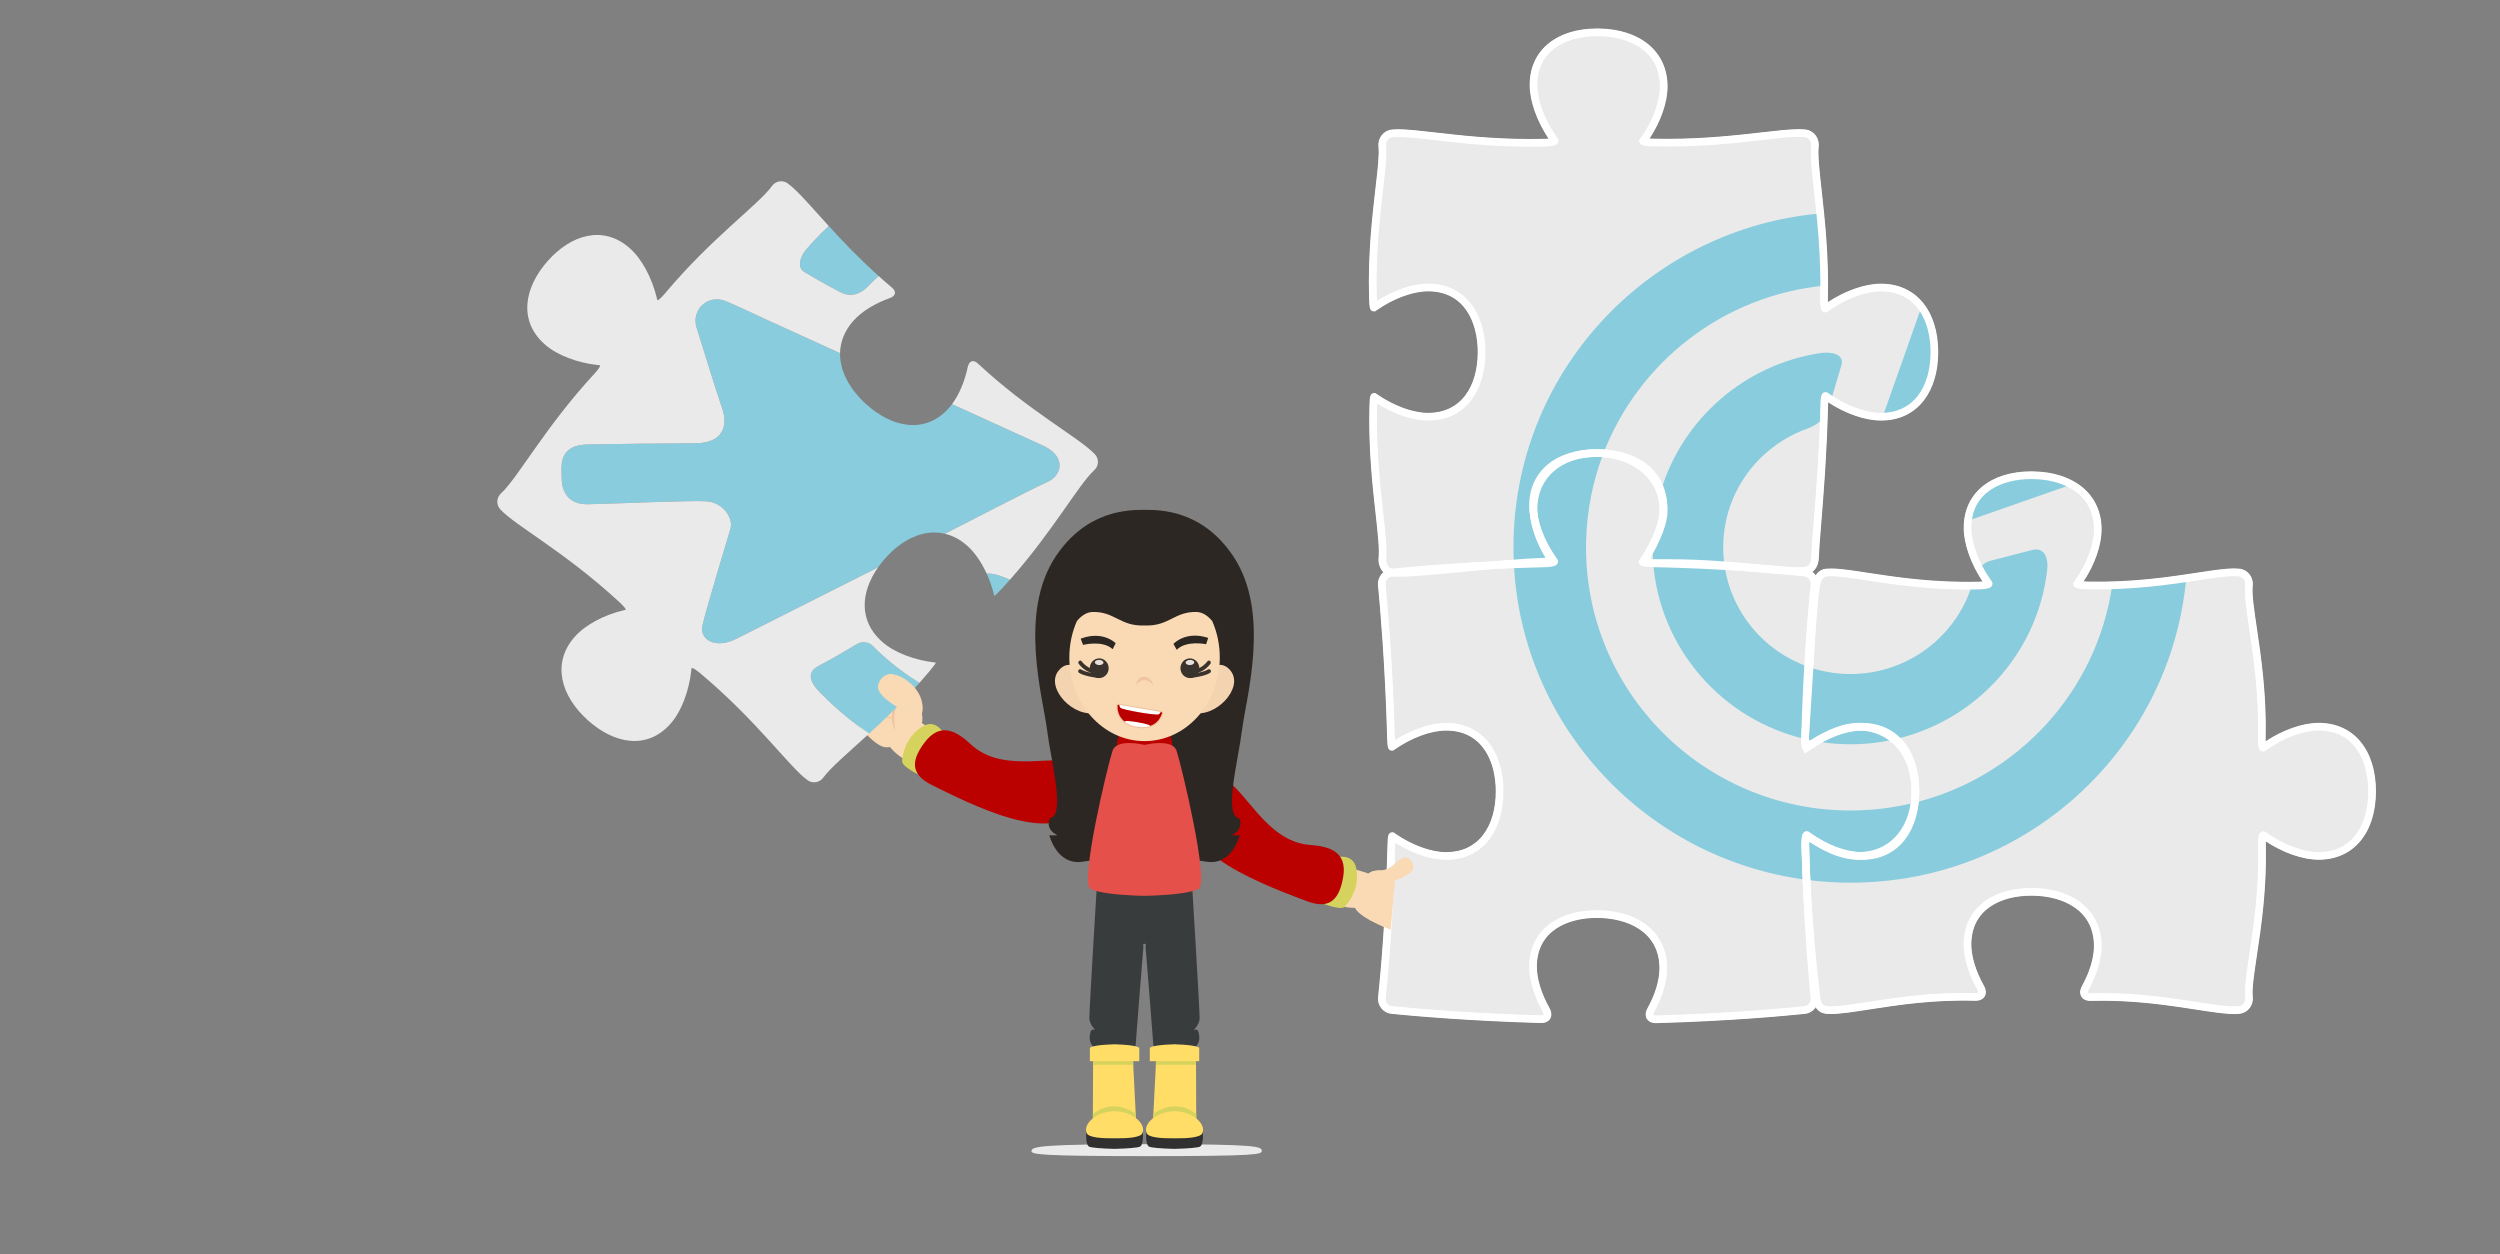 <?xml version="1.0" encoding="iso-8859-1"?>
<!-- Generator: Adobe Illustrator 18.1.1, SVG Export Plug-In . SVG Version: 6.00 Build 0)  -->
<!DOCTYPE svg PUBLIC "-//W3C//DTD SVG 1.1//EN" "http://www.w3.org/Graphics/SVG/1.1/DTD/svg11.dtd">
<svg version="1.1" id="Layer" xmlns="http://www.w3.org/2000/svg" xmlns:xlink="http://www.w3.org/1999/xlink" x="0px" y="0px"
	 viewBox="0 0 1095.407 549.504" style="enable-background:new 0 0 1095.407 549.504;" xml:space="preserve">
<rect x="0" y="0" width="1095.407" height="549.504" fill="#808080" stroke="none"/>
<g>
	<g>
		<path style="fill:#F9DAB4;" d="M601.258,384.461c-2.603,6.125-1.954,12.093-4.498,12.865c-6.545,1.986-20.985-2.43-30.121-15.065
			c-5.037-6.967,5.664-8.595,5.664-8.595C586.515,380.564,602.386,381.807,601.258,384.461z"/>
		<path style="fill:#F9DAB4;" d="M616.624,413.856c1.475,0.202,3.452-2.762,2.989-3.917c-0.578-1.436-6.214-4.31-9.174-6.93
			c0.147-0.186,0.293-0.375,0.441-0.569c2.64,1.905,11.306,7.281,12.999,7.263c1.622-0.017,3.243-3.492,2.545-4.653
			c-0.767-1.273-8.193-4.093-12.994-6.663c0.082-0.172,0.163-0.345,0.241-0.519c2.603,1.261,12.617,5.843,14.361,5.576
			c1.62-0.246,2.726-4.033,1.857-5.121c-0.975-1.219-9.258-3.373-14.569-5.178c0.082-0.306,0.125-0.491,0.125-0.491
			s11.384,3.292,13.266,2.646c1.514-0.519,2.008-4.464,1.014-5.395c-1.464-1.372-14.976-1.964-18.318-3.504l-0.157-0.649
			c0,0,7.058-2.279,7.945-5.124c0.62-1.986-1.046-4.904-3.704-4.895c-2.968,0.011-5.336,5.629-10.533,5.665
			c0,0-3.157-0.167-4.815,1.024c-1.592,1.144-3.874,3.834-4.029,7.097c-2.18,2.012-2.949,5.083-2.658,7.319
			c0.283,2.186,3.644,4.56,6.99,6.409c2.825,1.561,5.638,2.749,6.578,3.133C609.718,409.059,615.277,413.672,616.624,413.856z"/>
		<path style="fill:#D5D35D;" d="M582.946,376.372c0,0,9.922-4.105,11.401,4.431c1.48,8.534-3.485,14.81-5.178,16.525
			c-1.694,1.716-9.77-1.528-9.77-1.528L582.946,376.372z"/>
		<path style="fill:#BB0000;" d="M522.28,349.169c0,0,1.247-12.857,12.182-8.923c10.939,3.932,19.677,28.544,39.574,29.973
			c8.803,0.632,16.483,3.147,14.446,14.398c-2.032,11.251-7.275,13.435-15.834,10.244
			C546.736,385.199,513.037,371.339,522.28,349.169z"/>
		<path style="fill:#F9DAB4;" d="M399.143,314.989c-2.714,6.077-11.426,8.192-10.26,10.581c3.001,6.146,16.297,14.144,31.771,12.233
			c8.532-1.054,2.439-10,2.439-10C408.365,322.089,400.318,312.356,399.143,314.989z"/>
		<path style="fill:#D5D35D;" d="M414.865,323.849c0,0-3.749-10.062-11.008-5.334c-7.258,4.727-8.475,12.635-8.578,15.043
			c-0.104,2.409,7.771,6.115,7.771,6.115L414.865,323.849z"/>
		<path style="fill:#BB0000;" d="M476.093,349.763c0,0,8.568-9.666-1.759-14.998c-10.328-5.335-34.304,5.021-48.897-8.579
			c-6.456-6.017-13.527-9.93-20.38-0.778c-6.857,9.148-4.887,14.476,3.278,18.572C433.053,356.38,466.147,371.627,476.093,349.763z"
			/>
	</g>
	<g>
		<path style="fill:#EAEAEA;" d="M552.857,504.325c0,1.484-2.102,2.246-49.819,2.246c-47.718,0-51.091-0.762-51.091-2.246
			c0-1.999,4.359-3.01,52.563-2.988C551.73,501.358,552.857,502.367,552.857,504.325z"/>
		<g>
			<path style="fill:#303030;" d="M500.684,494.978h-11.773h-1.095h-11.773c0,0-0.741,6.577,1.246,7.475
				c0.91,0.412,5.477,0.811,10.527,0.924v0.021c0.186-0.001,0.365-0.006,0.55-0.009c0.18,0.003,0.362,0.008,0.545,0.009v-0.021
				c5.052-0.113,9.617-0.512,10.53-0.924C501.427,501.554,500.684,494.978,500.684,494.978z"/>
		</g>
		<g>
			<polygon style="fill:#FFDD66;" points="478.967,462.278 478.834,493.407 497.896,493.407 496.272,461.268 			"/>
		</g>
		<g>
			<path style="fill:#D5D35D;" d="M478.861,488.135l-0.027,5.271h19.063l-0.342-5.461
				C491.517,483.951,485.019,483.304,478.861,488.135z"/>
		</g>
		<g>
			<polygon style="fill:#D5D35D;" points="496.606,466.543 496.272,461.268 478.967,462.278 478.945,466.543 			"/>
		</g>
		<g>
			<path style="fill:#FFDD66;" d="M488.516,486.905c-0.037-0.004-0.07-0.01-0.109-0.01c-0.013,0-0.026,0.004-0.041,0.004
				c-0.016,0-0.029-0.004-0.042-0.004c-0.038,0-0.073,0.006-0.108,0.01c-7.866,0.091-13.836,5.637-12.045,9.643
				c0.832,1.863,6.416,2.291,12.196,2.216c5.777,0.075,11.362-0.352,12.193-2.216C502.351,492.542,496.381,486.997,488.516,486.905z
				"/>
		</g>
		<path style="fill:#303030;" d="M502.314,494.978h11.773h1.096h11.773c0,0,0.741,6.577-1.245,7.475
			c-0.912,0.412-5.477,0.811-10.527,0.924v0.021c-0.186-0.001-0.365-0.006-0.549-0.009c-0.182,0.003-0.362,0.008-0.547,0.009v-0.021
			c-5.051-0.113-9.615-0.512-10.529-0.924C501.572,501.554,502.314,494.978,502.314,494.978z"/>
		<polygon style="fill:#FFDD66;" points="524.033,462.278 524.164,493.407 505.103,493.407 506.726,461.268 		"/>
		<path style="fill:#D5D35D;" d="M524.137,488.135l0.027,5.271h-19.061l0.342-5.461
			C511.483,483.951,517.981,483.304,524.137,488.135z"/>
		<polygon style="fill:#D5D35D;" points="506.394,466.543 506.726,461.268 524.033,462.278 524.055,466.543 		"/>
		<path style="fill:#FFDD66;" d="M514.484,486.905c0.037-0.004,0.07-0.01,0.108-0.01c0.014,0,0.026,0.004,0.041,0.004
			c0.016,0,0.028-0.004,0.042-0.004c0.038,0,0.072,0.006,0.109,0.01c7.867,0.091,13.835,5.637,12.044,9.643
			c-0.83,1.863-6.416,2.291-12.195,2.216c-5.777,0.075-11.362-0.352-12.193-2.216C500.649,492.542,506.617,486.997,514.484,486.905z
			"/>
		<path style="fill:#2D2723;" d="M540.386,243.748c-13.574-20.315-31.983-20.35-38.886-20.35c-6.903,0-25.312,0.035-38.886,20.35
			c-16.482,24.668-5.664,61.672-3.863,75.883c1.802,14.212,8.24,37.808,1.286,38.88c0,0-2.574,4.56,3.348,7.509h-3.606
			c0,0,3.347,13.406,14.679,11.53c7.963-1.319,20.365-1.844,27.042-2.039c6.677,0.196,19.079,0.72,27.042,2.039
			c11.332,1.876,14.679-11.53,14.679-11.53h-3.606c5.922-2.949,3.347-7.509,3.347-7.509c-6.952-1.073-0.514-24.669,1.288-38.88
			C546.05,305.419,556.868,268.415,540.386,243.748z"/>
		<path style="fill:#BB0000;" d="M512.156,320.512l-10.656,2.643l-10.656-2.643c0,0-2.502,6.104-1.126,7.706
			c1.334,1.557,3.519,2.232,11.435,2.392v0.015c0.121-0.002,0.229-0.004,0.347-0.007c0.118,0.003,0.227,0.005,0.347,0.007v-0.015
			c7.913-0.16,10.1-0.834,11.433-2.392C514.655,326.617,512.156,320.512,512.156,320.512z"/>
		<path style="fill:#F4D3B0;" d="M477.385,296.94c0,0-7.895-10.412-13.684-2.922c-5.789,7.489,6.842,20.967,17.016,18.156
			L477.385,296.94z"/>
		<path style="fill:#F4D3B0;" d="M525.614,296.94c0,0,7.895-10.412,13.684-2.922c5.788,7.489-6.841,20.967-17.018,18.156
			L525.614,296.94z"/>
		<path style="fill:#F9DAB4;" d="M524.292,268.148c-9.748-0.267-12.093,6.375-22.791,5.901c-10.701,0.474-13.047-6.168-22.791-5.901
			c-2.67,0.073-4.955,1.689-6.869,3.994c-2.115,4.829-3.304,10.252-3.304,15.983c0,20.214,14.757,36.601,32.964,36.601
			c18.204,0,32.961-16.387,32.961-36.601c0-5.734-1.19-11.158-3.306-15.99C529.243,269.835,526.961,268.221,524.292,268.148z"/>
		<path style="fill:#2D2723;" d="M514.159,282.138c0,0,5.276-5.914,15.243-2.636l-0.929,2.776c0,0-8.656-1.853-12.884,2.436
			L514.159,282.138z"/>
		<path style="fill:#2D2723;" d="M488.85,281.829c0,0-5.522-5.686-15.339-1.989l1.046,2.734c0,0,8.568-2.217,12.976,1.887
			L488.85,281.829z"/>
		<path style="fill:#EFC4A0;" d="M497.69,300.257c0,0,0.38-3.667,3.666-3.682c3.283-0.018,3.955,3.682,3.955,3.682
			s-1.795-2.26-3.894-2.26C499.318,297.997,497.69,300.257,497.69,300.257z"/>
		<g>
			<path style="fill:#3A332D;" d="M521.33,297.108c-0.431,0-0.798-0.339-0.836-0.792c-0.046-0.484,0.292-0.911,0.757-0.955
				c0.054-0.01,5.81-0.601,8.061-2.021c0.395-0.245,0.912-0.113,1.156,0.299c0.238,0.415,0.111,0.952-0.286,1.204
				c-2.578,1.621-8.52,2.234-8.773,2.262C521.38,297.105,521.357,297.108,521.33,297.108z"/>
		</g>
		<g>
			<path style="fill:#3A332D;" d="M522.228,295.195c-0.042,0-0.081,0-0.123,0c-0.461-0.009-0.833-0.405-0.829-0.889
				c0.005-0.481,0.38-0.864,0.841-0.864h0.009c0.033,0,0.064,0,0.096,0c4.24,0,6.757-3.601,6.781-3.636
				c0.266-0.396,0.794-0.49,1.171-0.21c0.377,0.28,0.468,0.823,0.202,1.219C530.254,290.997,527.353,295.195,522.228,295.195z"/>
		</g>
		<g>
			<g>
				<path style="fill:#3A332D;" d="M517.343,293.809c0.544,2.316,2.783,3.73,5.001,3.167c2.221-0.562,3.582-2.897,3.042-5.209
					c-0.543-2.313-2.783-3.73-5.004-3.164C518.164,289.165,516.803,291.5,517.343,293.809z"/>
			</g>
		</g>
		<g>
			<g>
				<path style="fill:#E8DFD9;" d="M519.501,290.349c0.024,0.629,0.89,1.103,1.931,1.06c1.042-0.044,1.868-0.588,1.841-1.216
					c-0.024-0.631-0.887-1.103-1.928-1.062C520.301,289.174,519.477,289.721,519.501,290.349z"/>
			</g>
		</g>
		<g>
			<path style="fill:#3A332D;" d="M481.673,297.108c0.43,0,0.797-0.339,0.835-0.792c0.046-0.484-0.29-0.911-0.756-0.955
				c-0.056-0.01-5.808-0.601-8.062-2.021c-0.395-0.245-0.912-0.113-1.156,0.299c-0.239,0.415-0.11,0.952,0.289,1.204
				c2.575,1.621,8.519,2.234,8.77,2.262C481.623,297.105,481.646,297.108,481.673,297.108z"/>
		</g>
		<g>
			<path style="fill:#3A332D;" d="M480.772,295.195c0.044,0,0.084,0,0.125,0c0.461-0.009,0.834-0.405,0.83-0.889
				c-0.005-0.481-0.38-0.864-0.841-0.864h-0.011c-0.033,0-0.064,0-0.095,0c-4.241,0-6.757-3.601-6.781-3.636
				c-0.267-0.396-0.794-0.49-1.171-0.21c-0.378,0.28-0.469,0.823-0.202,1.219C472.749,290.997,475.651,295.195,480.772,295.195z"/>
		</g>
		<g>
			<g>
				<path style="fill:#3A332D;" d="M485.66,293.809c-0.543,2.316-2.781,3.73-5.001,3.167c-2.221-0.562-3.582-2.897-3.041-5.209
					c0.543-2.313,2.781-3.73,5.002-3.164C484.84,289.165,486.201,291.5,485.66,293.809z"/>
			</g>
		</g>
		<g>
			<g>
				<path style="fill:#E8DFD9;" d="M483.501,290.349c-0.025,0.629-0.889,1.103-1.931,1.06c-1.042-0.044-1.868-0.588-1.841-1.216
					c0.026-0.631,0.887-1.103,1.929-1.062C482.702,289.174,483.527,289.721,483.501,290.349z"/>
			</g>
		</g>
		<path style="fill:#393C3D;" d="M525.636,446.221c0.088-2.709-3.23-57.284-3.23-57.284h-41.865c0,0-3.318,54.575-3.229,57.284
			c0.089,2.707,2.565,5.014,2.565,5.014s-1.614-0.475-1.917,0.605c-0.303,1.081-2.629,6.888,5.86,9.467
			c8.49,2.577,13.651-1.043,13.797-3.727c0.147-2.685,3.331-42.033,3.331-42.033l0.002-1.987h1.047l0.002,1.987
			c0,0,3.185,39.347,3.33,42.033c0.147,2.684,5.308,6.305,13.797,3.727c8.489-2.579,6.163-8.386,5.861-9.467
			c-0.302-1.08-1.917-0.605-1.917-0.605S525.547,448.929,525.636,446.221z"/>
		<path style="fill:#E6504B;" d="M515.526,328.97c-1.885-5.615-14.026-2.585-14.026-2.585s-12.143-3.03-14.027,2.585
			c-2.125,6.33-14.485,57.903-9.656,60.493c3.226,1.731,11.629,2.591,18.984,2.909c0,0,2.909,0.161,4.7,0.136
			c1.791,0.024,4.7-0.136,4.7-0.136c7.355-0.318,15.756-1.178,18.984-2.909C530.012,386.873,517.651,335.3,515.526,328.97z"/>
		<g>
			<g>
				<path style="fill:#FFDD66;" d="M488.798,457.589v-0.025c-0.152,0.003-0.284,0.009-0.431,0.013
					c-0.149-0.004-0.281-0.009-0.433-0.013v0.025c-9.637,0.278-10.39,1.546-10.39,1.546v5.837h4.233h6.157h0.864h6.156h4.233v-5.837
					C499.186,459.135,498.433,457.867,488.798,457.589z"/>
			</g>
			<path style="fill:#FFDD66;" d="M514.202,457.589v-0.025c0.152,0.003,0.284,0.009,0.432,0.013
				c0.149-0.004,0.281-0.009,0.433-0.013v0.025c9.636,0.278,10.389,1.546,10.389,1.546v5.837h-4.232h-6.157h-0.864h-6.157h-4.232
				v-5.837C503.813,459.135,504.566,457.867,514.202,457.589z"/>
		</g>
		<g>
			<path style="fill:#EFC4A0;" d="M508.892,311.497l-18.629-3.188c-0.576-0.099-1.121,0.29-1.141,0.872
				c-0.084,2.419,0.6,8.283,8.918,9.705c8.318,1.423,10.911-3.879,11.637-6.186C509.853,312.142,509.466,311.595,508.892,311.497z
				 M509.174,312.541c-0.479,1.528-1.814,4.391-5.226,5.548c-1.501,0.509-3.403,0.689-5.814,0.277l-0.004-0.001
				c-2.383-0.408-4.104-1.197-5.348-2.16c-2.876-2.228-3.187-5.397-3.132-7.008c0.004-0.14,0.077-0.227,0.137-0.275
				c0.103-0.084,0.244-0.119,0.386-0.094l0.272,0.047l18.122,3.102l0.236,0.04c0.143,0.024,0.264,0.103,0.334,0.217
				C509.177,312.301,509.217,312.407,509.174,312.541z"/>
			<path style="fill:#FFFFFF;" d="M492.924,316.048c-0.051,0.048-0.096,0.104-0.142,0.158c1.244,0.964,2.965,1.752,5.348,2.16
				l0.004,0.001c2.411,0.412,4.313,0.232,5.814-0.277c-0.022-0.057-0.042-0.115-0.071-0.169
				C503.453,317.123,493.59,315.436,492.924,316.048z"/>
			<path style="fill:#FFFFFF;" d="M490.444,309.041c0.064,0.358,0.195,0.749,0.458,1.083c0.707,0.901,15.857,3.492,16.823,2.875
				c0.357-0.227,0.611-0.548,0.79-0.863c0.03-0.053,0.045-0.106,0.053-0.158l-18.122-3.102
				C490.436,308.927,490.433,308.981,490.444,309.041z"/>
			<path style="fill:#BB0000;" d="M507.724,312.999c-0.966,0.617-16.115-1.974-16.823-2.875c-0.263-0.334-0.394-0.725-0.458-1.083
				c-0.011-0.059-0.008-0.114,0.002-0.165l-0.272-0.047c-0.142-0.025-0.282,0.01-0.386,0.094c-0.06,0.048-0.133,0.135-0.137,0.275
				c-0.056,1.611,0.256,4.78,3.132,7.008c0.046-0.054,0.091-0.109,0.142-0.158c0.666-0.612,10.529,1.075,10.954,1.872
				c0.029,0.053,0.049,0.112,0.071,0.169c3.411-1.157,4.746-4.02,5.226-5.548c0.042-0.133,0.003-0.24-0.037-0.306
				c-0.07-0.113-0.191-0.193-0.334-0.217l-0.236-0.04c-0.008,0.052-0.023,0.105-0.053,0.158
				C508.335,312.45,508.081,312.772,507.724,312.999z"/>
		</g>
	</g>
	<g>
		<g>
			<path style="fill:#EAEAEA;stroke:#FFFFFF;stroke-width:3;stroke-miterlimit:10;" d="M870.701,254.797
				c0.197,0.29,0.403,0.562,0.611,0.839c0.346,0.451-1.57,0.868-4.279,0.927c-33.218,0.817-57.072-6.719-66.823-5.688
				c-2.694,0.28-3.93,2.756-4.38,5.427c-1.822,10.807-2.766,35.697-4.889,66.262c-0.188,2.703,0.675,5.012,0.675,5.012
				c7.239-5.031,15.303-9.157,22.692-9.157c15.632,0,24.957,12.693,24.957,28.327c0.005,15.637-9.325,28.289-24.954,28.289
				c-7.338,0-14.515-3.435-21.725-8.411l-0.866-0.626c-0.184-0.138-0.779,2.396-0.706,5.106c0.85,31.332,3.714,56.222,4.854,66.045
				c0.312,2.687,1.647,5.123,4.346,5.388c9.93,0.996,34.209-6.591,65.31-5.717c2.712,0.075,3.645-1.689,2.325-4.052
				c-3.493-6.232-5.758-13.069-5.758-18.97c0-15.634,12.775-23.227,28.534-23.024c15.757,0.205,28.537,8.136,28.537,23.762
				c0,5.728-2.129,12.28-5.453,18.277c-1.314,2.366-0.376,4.13,2.331,4.061c30.858-0.831,55.079,6.7,65.008,5.678
				c2.696-0.272,4.636-2.714,4.37-5.405c-1.004-10.097,6.53-35.008,5.683-66.903c-0.074-2.715,0.256-4.62,0.729-4.268
				c0.285,0.215,0.57,0.423,0.866,0.629c7.206,4.976,15.948,8.429,23.283,8.429c15.634,0,23.395-12.672,23.395-28.31
				c0-15.634-7.761-28.306-23.395-28.306c-7.393,0-16.204,3.508-23.443,8.539c-0.279,0.197-0.547,0.392-0.813,0.599
				c-0.448,0.336-0.76-1.593-0.69-4.301c0.78-31.788-6.672-56.829-5.633-66.953c0.28-2.696-1.642-5.155-4.34-5.452
				c-9.733-1.066-33.504,6.403-66.428,5.657c-2.709-0.064-4.699-0.375-4.434-0.72c0.159-0.199,0.312-0.405,0.464-0.624
				c5.019-7.138,8.501-15.833,8.501-23.176c0-15.626-12.78-23.56-28.537-23.766c-15.759-0.2-28.534,7.394-28.534,23.028
				C862.092,238.638,865.63,247.5,870.701,254.797z"/>
			<path style="fill:#EAEAEA;stroke:#FFFFFF;stroke-width:3;stroke-miterlimit:10;" d="M680.53,60.736
				c0.195,0.288,0.402,0.56,0.611,0.832c0.346,0.458-1.569,0.869-4.278,0.932c-33.221,0.815-57.074-5.099-66.823-4.066
				c-2.697,0.282-4.641,2.731-4.383,5.43c0.978,10.041-5,34.74-4.111,66.228c0.08,2.714,0.274,4.791,0.451,4.659l0.319-0.234
				c7.237-5.031,16.055-8.542,23.445-8.542c15.634,0,23.393,12.672,23.393,28.306c0.005,15.634-7.759,28.31-23.392,28.31
				c-7.34,0-16.077-3.452-23.288-8.427l-0.335-0.25c-0.187-0.139-0.378,1.94-0.443,4.655c-0.764,31.163,5.054,56.03,3.999,66.135
				c-0.279,2.693,1.442,5.92,4.141,6.189c9.933,0.993,45.639-4.279,68.227-4.817c2.711-0.065,0.935-1.764-0.386-4.127
				c-3.493-6.237-5.758-13.073-5.758-18.97c0-15.636,12.573-24.669,28.33-24.471c15.756,0.205,28.736,9.583,28.736,25.209
				c0,5.728-3.317,12.56-6.637,18.555c-1.318,2.366-0.807,4.596,1.905,4.524c30.855-0.831,56.695,4.334,66.623,3.317
				c2.693-0.277,4.276-2.705,4.37-5.409c0.369-10.629,3.237-34.412,4.06-66.9c0.069-2.715,0.258-4.622,0.727-4.268
				c0.286,0.21,0.57,0.423,0.864,0.628c7.209,4.975,15.949,8.427,23.286,8.427c15.631,0,23.396-12.676,23.393-28.31
				c0-15.634-7.763-28.306-23.395-28.306c-7.39,0-16.205,3.511-23.443,8.542c-0.28,0.195-0.544,0.394-0.812,0.599
				c-0.445,0.336-0.759-1.598-0.692-4.303c0.781-31.787-5.051-56.827-4.012-66.948c0.279-2.699-1.643-5.158-4.34-5.454
				c-9.73-1.065-33.504,4.782-66.429,4.034c-2.707-0.062-4.697-0.375-4.43-0.719c0.154-0.202,0.312-0.408,0.461-0.624
				c5.02-7.143,8.499-15.839,8.499-23.18c0-15.624-12.778-23.557-28.534-23.763c-15.757-0.202-28.532,7.39-28.532,23.027
				C671.921,44.575,675.459,53.436,680.53,60.736z"/>
			<path style="fill:#EAEAEA;stroke:#FFFFFF;stroke-width:3;stroke-miterlimit:10;" d="M680.327,245.086
				c0.197,0.288,0.403,0.562,0.611,0.837c0.346,0.453-1.57,0.868-4.278,0.927c-33.219,0.818-57.074,3.013-66.823,4.042
				c-2.696,0.283-4.641,2.731-4.382,5.43c0.972,10.041,3.107,34.74,3.997,66.232c0.077,2.712,0.274,4.793,0.45,4.655l0.32-0.234
				c7.237-5.033,16.054-8.539,23.443-8.539c15.632,0,23.395,12.672,23.395,28.308c0.005,15.636-7.763,28.308-23.392,28.308
				c-7.34,0-16.077-3.453-23.288-8.43l-0.339-0.247c-0.184-0.139-0.375,1.942-0.442,4.654c-0.76,31.164-3.051,56.03-4.106,66.135
				c-0.279,2.691,1.647,5.124,4.346,5.39c9.93,0.996,34.209,3.139,65.312,4.015c2.712,0.074,3.644-1.691,2.323-4.053
				c-3.493-6.232-5.758-13.068-5.758-18.97c0-15.633,12.775-23.227,28.534-23.024c15.756,0.207,28.532,8.137,28.532,23.763
				c0,5.728-2.127,12.279-5.448,18.277c-1.318,2.365-0.381,4.129,2.331,4.058c30.855-0.828,55.079-3.029,65.005-4.05
				c2.696-0.272,4.638-2.715,4.372-5.406c-1.005-10.095-3.2-35.008-4.05-66.902c-0.072-2.715,0.261-4.62,0.729-4.266
				c0.285,0.213,0.57,0.421,0.866,0.626c7.209,4.977,15.949,8.43,23.288,8.43c15.628,0,23.395-12.672,23.392-28.308
				c0-15.636-7.764-28.308-23.395-28.308c-7.39,0-16.204,3.506-23.443,8.539c-0.279,0.197-0.544,0.394-0.812,0.599
				c-0.445,0.336-0.76-1.593-0.693-4.3c0.781-31.79,3.061-56.831,4.098-66.953c0.279-2.699-1.643-5.156-4.338-5.454
				c-9.732-1.065-33.506-3.327-66.43-4.073c-2.709-0.064-4.697-0.376-4.434-0.72c0.157-0.198,0.315-0.405,0.464-0.624
				c5.02-7.14,8.499-15.836,8.499-23.177c0-15.624-12.776-23.56-28.532-23.766c-15.759-0.199-28.534,7.394-28.534,23.03
				C671.717,228.927,675.255,237.789,680.327,245.086z"/>
		</g>
		<g>
			<path style="fill:#88CCDD;" d="M871.313,255.636c0.346,0.451-1.57,0.868-4.279,0.927c-1.029,0.025-2.022,0.02-3.034,0.029
				c-7.289,22.952-29.125,39.345-54.546,38.712c-5.803-0.144-11.376-1.164-16.595-2.928c-0.551,9.076-1.157,19.238-1.915,30.142
				c-0.006,0.252-0.014,0.495-0.021,0.747c0,0.004,0,0.008,0,0.012c-0.003,0.123-0.002,0.235-0.003,0.354
				c0.002,0.064,0.008,0.124,0.011,0.189c1.614,0.377,3.245,0.71,4.894,0.996c0.136-0.081,0.275-0.155,0.413-0.235
				c5.95-3.573,12.221-6.162,18.07-6.162c0.341,0,0.663,0.039,0.999,0.051c0.186-0.004,0.379-0.032,0.563-0.032
				c6.189,0,11.123,2.009,14.851,5.379c35.269-8.232,62.427-37.891,66.348-74.752c0.258-2.328-0.061-9.785-6.812-8.039
				c-6.764,1.74-13.09,3.355-18.103,4.685c-2.193,0.58-3.76,1.91-4.915,3.411c1.039,1.957,2.201,3.864,3.459,5.675
				C870.898,255.087,871.105,255.359,871.313,255.636z"/>
			<path style="fill:#88CCDD;" d="M862.277,228.174c1.233-0.431,1.951-0.682,1.951-0.682l29.474-10.322l13.935-4.874
				c-4.755-2.617-10.63-3.992-17.012-4.075C875.939,208.033,863.857,214.624,862.277,228.174z"/>
			<path style="fill:#88CCDD;" d="M957.918,253.353c-8.982,1.33-19.891,2.733-32.424,3.102c-6.76,46.688-41.53,84.051-86.515,95.224
				c-1.494,13.278-9.162,23.374-23.104,23.374c-0.301,0-0.618-0.04-0.922-0.052c-0.218,0.005-0.421,0.033-0.64,0.033
				c-7.338,0-14.515-3.435-21.725-8.411l-0.866-0.626c-0.182-0.136-0.768,2.356-0.706,5.041c0.011,0.397,0.024,0.784,0.035,1.178
				c0.133,4.582,0.307,9.013,0.512,13.285c5.139,0.668,10.362,1.081,15.658,1.211C885.429,388.64,950.925,329.719,957.918,253.353z"
				/>
			<path style="fill:#88CCDD;" d="M833.111,159.441l-8.182,23.111c15.122-0.406,22.652-12.894,22.649-28.272
				c0-7.7-1.892-14.672-5.672-19.775l-1.726,4.887L833.111,159.441z"/>
			<path style="fill:#88CCDD;" d="M663.185,236.216c-0.088,3.582-0.04,7.135,0.126,10.659c5.232-0.396,10.255-0.692,14.754-0.799
				c2.71-0.065,0.935-1.765-0.386-4.127c-3.003-5.364-5.089-11.167-5.617-16.439c-0.202-1.354-0.344-2.691-0.344-3.972
				c0-15.636,12.775-23.229,28.534-23.03c0.784,0.01,1.556,0.054,2.326,0.103c15.407-40.02,52.545-69.136,96.73-73.456
				c0.013-11.723-0.805-22.407-1.724-31.609C723.777,100.067,665.05,160.798,663.185,236.216z"/>
			<path style="fill:#88CCDD;" d="M728.986,223.716c0,3.834-1.498,8.162-3.477,12.404c-0.427,0.985-0.888,1.961-1.383,2.929
				c-0.026,2.607,0.048,5.192,0.253,7.744c11.259-0.297,21.844,0.203,31.231,0.906c-0.427-3.003-0.626-6.077-0.549-9.209
				c0.586-23.636,15.949-43.324,37.066-50.76c1.673-0.597,4.891-2.204,7.026-4.74c0.056-1.707,0.109-3.428,0.154-5.186
				c0.069-2.715,0.258-4.621,0.727-4.268c0.287,0.21,0.57,0.423,0.864,0.628c0.474,0.327,0.97,0.628,1.455,0.941
				c1.414-4.743,3.229-10.849,4.441-14.929c1.708-5.669-5.609-6.029-9.275-5.462c-33.151,5.076-60.295,28.844-69.788,60.395
				c0.44,1.443,0.762,2.967,0.919,4.598C728.849,220.998,728.986,222.323,728.986,223.716z"/>
			<path style="fill:#88CCDD;" d="M790.924,323.277v-0.002c0-0.004,0-0.007,0-0.011c0.002-0.231,0.002-0.462,0.018-0.701
				c0.002-0.016,0.003-0.031,0.003-0.046c0.282-11.08,0.743-21.314,1.269-30.377c-19.215-6.761-33.503-23.656-36.549-44.094
				c-9.143-0.525-19.627-0.982-31.286-1.247c3.01,37.546,30.309,68.547,66.54,77.017c0.002-0.062,0.002-0.123,0.002-0.185
				C790.919,323.515,790.924,323.395,790.924,323.277z"/>
			<path style="fill:#88CCDD;" d="M796.239,324.58c-0.133,0.08-0.266,0.156-0.399,0.237c4.186,0.726,8.475,1.162,12.85,1.27
				c7.308,0.179,14.424-0.556,21.245-2.081c-3.836-3.305-8.765-5.327-14.627-5.537C809.298,318.609,802.432,320.988,796.239,324.58z
				"/>
			<path style="fill:#88CCDD;" d="M791.015,371.103c0-0.022,0.002-0.043,0-0.065c-0.006-0.261-0.016-0.513-0.022-0.774
				c-0.072-2.715,0.261-4.62,0.728-4.266l0.866,0.626c6.912,4.773,15.223,8.11,22.366,8.378
				c13.564-0.309,22.234-10.247,23.971-23.308c-9.897,2.453-20.275,3.667-30.969,3.403C743.98,353.517,693.399,300.64,694.973,237
				c0.335-13.516,3.002-26.43,7.599-38.377c-0.768-0.055-1.538-0.106-2.321-0.116c-15.757-0.199-28.33,8.835-28.33,24.471
				c0,0.826,0.054,1.673,0.141,2.531c0.964,6.455,4.074,13.545,8.265,19.577c0.197,0.288,0.403,0.562,0.612,0.837
				c0.346,0.453-1.57,0.868-4.278,0.927c-4.639,0.114-9.074,0.257-13.335,0.418c3.543,70.887,57.854,129.062,128.192,138.227
				c-0.178-4.261-0.336-8.693-0.467-13.279C791.039,371.842,791.026,371.479,791.015,371.103z"/>
		</g>
		<g>
			<g>
				<path style="fill:#CCCCCC;" d="M890.02,209.216c0.196,0,0.395,0.001,0.593,0.004c7.919,0.104,14.69,2.142,19.581,5.894
					c5.213,4,7.969,9.834,7.969,16.872c0,6.742-3.11,15.191-8.322,22.605c-0.14,0.201-0.279,0.39-0.437,0.587
					c-0.254,0.331-0.301,0.768-0.122,1.14c0.205,0.428,0.515,1.074,5.328,1.188c1.544,0.035,3.116,0.053,4.672,0.053
					c17.79,0,32.859-2.301,43.861-3.982c6.705-1.024,12.001-1.833,15.778-1.833c0.751,0,1.434,0.033,2.029,0.098
					c2.129,0.235,3.679,2.189,3.454,4.356c-0.433,4.222,0.556,10.89,1.809,19.331c1.807,12.181,4.282,28.864,3.819,47.698
					c-0.07,2.734,0.184,4.417,0.755,5.004c0.228,0.233,0.524,0.362,0.836,0.362c0.25,0,0.492-0.082,0.714-0.249
					c0.253-0.197,0.51-0.384,0.769-0.567c7.532-5.235,16.083-8.36,22.873-8.36c7.04,0,12.837,2.73,16.765,7.896
					c3.684,4.845,5.631,11.557,5.631,19.411c0,7.855-1.947,14.568-5.631,19.414c-3.928,5.166-9.725,7.896-16.765,7.896
					c-6.74,0-15.231-3.085-22.711-8.249c-0.285-0.199-0.561-0.4-0.84-0.611c-0.211-0.157-0.456-0.24-0.708-0.24
					c-0.316,0-0.618,0.131-0.85,0.368c-0.583,0.6-0.842,2.272-0.769,4.968c0.506,19.03-2.016,35.753-3.856,47.964
					c-1.249,8.292-2.236,14.842-1.822,19.01c0.214,2.162-1.346,4.096-3.478,4.312c-0.581,0.06-1.244,0.09-1.969,0.09
					c-3.901,0-9.353-0.843-16.254-1.91c-11.315-1.75-25.397-3.928-41.882-3.928c-1.613,0-3.237,0.022-4.826,0.064l-0.126,0.002
					c-0.821,0-1.42-0.217-1.643-0.595c-0.246-0.419-0.12-1.16,0.338-1.983c3.597-6.491,5.578-13.154,5.578-18.762
					c0-14.809-11.589-24.528-29.524-24.762c-0.21-0.003-0.418-0.004-0.627-0.004c-8.21,0-15.253,2.051-20.367,5.931
					c-5.596,4.245-8.553,10.503-8.553,18.097c0,5.776,2.091,12.687,5.886,19.458c0.459,0.821,0.587,1.56,0.343,1.977
					c-0.22,0.375-0.813,0.589-1.63,0.589l-0.137-0.002c-1.669-0.047-3.373-0.071-5.066-0.071c-16.616,0-31.345,2.291-42.1,3.964
					c-6.87,1.069-12.296,1.913-16.168,1.913c-0.698,0-1.34-0.029-1.906-0.085c-2.674-0.263-3.304-3.24-3.451-4.509
					c-1.091-9.406-3.99-34.393-4.847-65.957c-0.037-1.358,0.101-2.609,0.248-3.462c8.382,5.743,15.395,8.42,22.049,8.42
					c7.768,0,14.374-2.987,19.106-8.638c4.418-5.276,6.851-12.61,6.848-20.65c0-17.268-10.674-29.327-25.957-29.327
					c-6.33,0-13.571,2.796-22.103,8.542c-0.185-0.851-0.356-2.047-0.267-3.327c0.691-9.956,1.264-19.419,1.77-27.769
					c1.055-17.409,1.887-31.16,3.107-38.396c0.331-1.966,1.207-4.36,3.499-4.599c0.574-0.061,1.229-0.092,1.947-0.092
					c3.745,0,9.01,0.809,15.675,1.833c11.023,1.694,26.12,4.014,44.03,4.014c1.695,0,3.408-0.021,5.087-0.062
					c4.598-0.1,5.008-0.957,5.184-1.323c0.188-0.395,0.138-0.859-0.127-1.204l-0.046-0.061c-0.183-0.244-0.364-0.485-0.544-0.749
					c-5.279-7.595-8.431-16.186-8.431-22.978C863.091,215.004,877.002,209.216,890.02,209.216 M890.02,208.216
					c-15.479,0-27.929,7.599-27.929,23.032c0,7.39,3.538,16.252,8.609,23.549c0.197,0.29,0.403,0.562,0.611,0.839
					c0.347,0.451-1.57,0.868-4.278,0.927c-1.713,0.042-3.402,0.062-5.065,0.062c-28.504,0-49.498-5.847-59.705-5.847
					c-0.741,0-1.426,0.031-2.053,0.097c-2.694,0.28-3.93,2.756-4.38,5.427c-1.822,10.807-2.766,35.697-4.889,66.262
					c-0.188,2.703,0.675,5.011,0.675,5.011c7.239-5.031,15.303-9.157,22.692-9.157c15.633,0,24.957,12.693,24.957,28.327
					c0.005,15.637-9.324,28.289-24.954,28.289c-7.338,0-14.515-3.435-21.725-8.411l-0.866-0.626c-0.005-0.004-0.01-0.005-0.01-0.005
					c-0.205,0-0.768,2.471-0.696,5.111c0.851,31.332,3.714,56.222,4.854,66.045c0.312,2.688,1.647,5.123,4.347,5.388
					c0.613,0.062,1.283,0.09,2.004,0.09c10.314,0,31.469-5.877,58.268-5.877c1.659,0,3.337,0.022,5.038,0.07
					c0.056,0.001,0.111,0.002,0.165,0.002c2.585,0,3.453-1.74,2.16-4.054c-3.493-6.232-5.759-13.069-5.759-18.97
					c0-15.43,12.445-23.028,27.92-23.028c0.205,0,0.408,0.001,0.614,0.004c15.757,0.205,28.537,8.136,28.537,23.762
					c0,5.728-2.13,12.28-5.453,18.277c-1.29,2.321-0.41,4.063,2.18,4.063c0.05,0,0.101-0.001,0.151-0.002
					c1.618-0.043,3.221-0.064,4.801-0.064c26.639,0,47.777,5.838,58.137,5.838c0.747,0,1.438-0.03,2.07-0.095
					c2.696-0.272,4.636-2.713,4.37-5.405c-1.004-10.096,6.53-35.008,5.684-66.903c-0.068-2.498,0.206-4.31,0.618-4.31
					c0.035,0,0.072,0.014,0.11,0.042c0.284,0.215,0.569,0.423,0.865,0.629c7.206,4.976,15.948,8.429,23.283,8.429
					c15.634,0,23.396-12.673,23.396-28.31c0-15.634-7.762-28.306-23.396-28.306c-7.393,0-16.204,3.508-23.443,8.539
					c-0.278,0.197-0.547,0.392-0.812,0.599c-0.034,0.026-0.067,0.038-0.1,0.038c-0.394,0-0.656-1.837-0.591-4.34
					c0.78-31.788-6.672-56.829-5.633-66.953c0.279-2.696-1.643-5.155-4.34-5.452c-0.65-0.071-1.364-0.104-2.139-0.104
					c-10.26,0-31.271,5.814-59.64,5.814c-1.529,0-3.078-0.017-4.649-0.052c-2.709-0.064-4.699-0.375-4.435-0.72
					c0.158-0.198,0.312-0.405,0.464-0.624c5.019-7.138,8.501-15.833,8.501-23.176c0-15.626-12.78-23.56-28.537-23.766
					C890.424,208.217,890.221,208.216,890.02,208.216L890.02,208.216z"/>
			</g>
			<g>
				<path style="fill:#CCCCCC;" d="M699.842,15.153c0.198,0,0.398,0.001,0.598,0.004c7.919,0.104,14.689,2.142,19.579,5.893
					c5.213,3.999,7.968,9.832,7.968,16.87c0,6.745-3.109,15.196-8.321,22.612c-0.13,0.188-0.268,0.368-0.401,0.544l-0.026,0.035
					c-0.258,0.331-0.307,0.769-0.129,1.143c0.203,0.429,0.512,1.079,5.325,1.19c1.943,0.044,3.925,0.066,5.89,0.066
					c16.898,0,31.386-1.654,41.965-2.862c6.694-0.764,11.982-1.368,15.854-1.368c1.01,0,1.871,0.041,2.633,0.124
					c2.129,0.234,3.678,2.188,3.454,4.358c-0.441,4.303,0.323,11.192,1.291,19.915c1.339,12.058,3.172,28.572,2.716,47.11
					c-0.067,2.736,0.188,4.42,0.759,5.006c0.227,0.232,0.522,0.361,0.834,0.361c0.251,0,0.494-0.083,0.706-0.244
					c0.256-0.196,0.509-0.386,0.776-0.572c7.532-5.237,16.082-8.363,22.871-8.363c7.04,0,12.837,2.73,16.764,7.896
					c3.685,4.845,5.632,11.558,5.632,19.411c0.002,7.853-1.945,14.565-5.63,19.412c-3.928,5.167-9.725,7.897-16.764,7.897
					c-6.74,0-15.233-3.084-22.716-8.248c-0.216-0.15-0.425-0.304-0.634-0.458l-0.199-0.146c-0.212-0.159-0.457-0.243-0.709-0.243
					c-1.345,0-1.526,1.61-1.62,5.285c-0.54,21.325-1.95,38.742-2.979,51.46c-0.532,6.573-0.952,11.765-1.079,15.431
					c-0.071,2.044-1.173,4.213-3.473,4.449c-0.842,0.086-1.812,0.128-2.968,0.128c-4.135,0-10.056-0.562-16.911-1.212
					c-10.937-1.038-24.548-2.329-39.789-2.329c-2.316,0-4.632,0.031-6.88,0.091l-0.101,0.001c-0.462,0-1.065-0.091-1.318-0.522
					c-0.309-0.524-0.146-1.512,0.415-2.519c3.344-6.038,6.763-13.023,6.763-19.04c0-15.204-12.223-25.981-29.724-26.209
					c-0.175-0.002-0.347-0.003-0.521-0.003c-7.982,0-15.217,2.368-20.371,6.669c-5.528,4.613-8.451,11.116-8.451,18.805
					c0,5.771,2.091,12.681,5.886,19.458c0.281,0.502,0.581,0.975,0.845,1.393c0.249,0.392,0.563,0.889,0.726,1.226
					c-0.087,0.01-0.197,0.018-0.335,0.021c-10.861,0.259-24.909,1.624-37.304,2.828c-11.177,1.086-21.734,2.112-27.805,2.112
					c-1.197,0-2.205-0.04-2.996-0.119c-0.978-0.097-1.675-0.721-2.087-1.226c-0.841-1.031-1.296-2.547-1.16-3.864
					c0.453-4.329-0.318-11.24-1.295-19.99c-1.326-11.879-3.142-28.147-2.698-46.224c0.03-1.249,0.084-2.254,0.142-2.978
					c7.578,5.008,16.076,7.975,22.925,7.975c7.688,0,14.035-3.004,18.355-8.687c3.951-5.198,6.039-12.329,6.036-20.623
					c0-17.803-9.575-29.307-24.394-29.307c-6.888,0-15.426,2.998-23.061,8.073c-0.06-0.726-0.118-1.732-0.154-2.984
					c-0.525-18.592,1.381-35.042,2.772-47.054c0.974-8.407,1.743-15.047,1.334-19.24c-0.207-2.17,1.359-4.118,3.493-4.341
					c0.736-0.078,1.563-0.116,2.529-0.116c3.835,0,9.087,0.605,15.736,1.372c10.594,1.221,25.103,2.893,42.11,2.893
					c2.123,0,4.265-0.026,6.365-0.078c4.592-0.106,5.003-0.958,5.179-1.322c0.193-0.399,0.146-0.853-0.132-1.218
					c-0.196-0.256-0.393-0.512-0.583-0.794c-5.279-7.599-8.431-16.19-8.431-22.981C672.921,20.941,686.828,15.153,699.842,15.153
					 M699.842,14.153c-15.476,0-27.922,7.595-27.922,23.031c0,7.391,3.538,16.252,8.609,23.552c0.195,0.288,0.402,0.56,0.611,0.833
					c0.347,0.458-1.568,0.869-4.277,0.932c-2.153,0.053-4.269,0.077-6.342,0.077c-27.33,0-47.597-4.265-57.847-4.265
					c-0.969,0-1.848,0.038-2.635,0.121c-2.697,0.282-4.641,2.731-4.383,5.43c0.979,10.041-5,34.74-4.111,66.228
					c0.078,2.631,0.263,4.665,0.436,4.665c0.006,0,0.011-0.002,0.017-0.006l0.318-0.234c7.237-5.031,16.055-8.542,23.444-8.542
					c15.634,0,23.394,12.673,23.394,28.307c0.005,15.634-7.76,28.31-23.392,28.31c-7.34,0-16.078-3.451-23.288-8.427l-0.335-0.25
					c-0.006-0.004-0.012-0.007-0.018-0.007c-0.181,0-0.361,2.033-0.426,4.662c-0.764,31.163,5.055,56.03,3.999,66.135
					c-0.278,2.693,1.442,5.92,4.142,6.189c0.851,0.085,1.892,0.124,3.096,0.124c12.858,0,44.479-4.449,65.132-4.941
					c2.71-0.064,0.935-1.764-0.386-4.127c-3.493-6.237-5.759-13.073-5.759-18.97c0-15.467,12.305-24.474,27.822-24.474
					c0.17,0,0.338,0.001,0.508,0.003c15.756,0.205,28.736,9.583,28.736,25.209c0,5.728-3.317,12.56-6.638,18.555
					c-1.297,2.329-0.822,4.526,1.778,4.526c0.042,0,0.084,0,0.127-0.002c2.312-0.062,4.602-0.091,6.854-0.091
					c25.078,0,46.088,3.541,56.7,3.541c1.147,0,2.173-0.041,3.069-0.133c2.692-0.277,4.276-2.705,4.37-5.409
					c0.369-10.629,3.236-34.412,4.06-66.9c0.063-2.497,0.229-4.31,0.62-4.31c0.034,0,0.069,0.014,0.107,0.042
					c0.286,0.21,0.569,0.423,0.864,0.627c7.209,4.976,15.949,8.427,23.286,8.427c15.631,0,23.396-12.676,23.394-28.31
					c0-15.634-7.763-28.307-23.396-28.307c-7.39,0-16.205,3.511-23.442,8.542c-0.28,0.195-0.545,0.394-0.812,0.599
					c-0.034,0.026-0.066,0.038-0.099,0.038c-0.392,0-0.655-1.841-0.593-4.341c0.781-31.787-5.051-56.827-4.012-66.948
					c0.278-2.699-1.643-5.158-4.34-5.454c-0.816-0.089-1.731-0.13-2.742-0.13c-10.312,0-30.609,4.23-57.819,4.23
					c-1.924,0-3.876-0.021-5.867-0.066c-2.708-0.062-4.697-0.375-4.43-0.719c0.153-0.202,0.312-0.408,0.461-0.624
					c5.021-7.143,8.499-15.839,8.499-23.18c0-15.625-12.778-23.557-28.534-23.763C700.25,14.154,700.045,14.153,699.842,14.153
					L699.842,14.153z"/>
			</g>
			<g>
				<path style="fill:#CCCCCC;" d="M699.65,199.503c0.194,0,0.392,0.001,0.588,0.004c7.918,0.104,14.688,2.142,19.578,5.895
					c5.212,4,7.967,9.834,7.967,16.872c0,6.746-3.109,15.196-8.327,22.617c-0.134,0.198-0.277,0.384-0.431,0.578
					c-0.253,0.331-0.299,0.768-0.121,1.139c0.206,0.428,0.517,1.074,5.328,1.188c32.01,0.725,55.306,2.86,66.342,4.067
					c2.128,0.235,3.677,2.19,3.453,4.358c-0.972,9.482-3.316,34.995-4.104,67.03c-0.067,2.733,0.188,4.416,0.76,5.002
					c0.227,0.233,0.523,0.361,0.834,0.361c0.252,0,0.494-0.083,0.708-0.244c0.257-0.197,0.513-0.386,0.774-0.571
					c7.529-5.235,16.079-8.36,22.872-8.36c7.039,0,12.835,2.73,16.763,7.896c3.685,4.846,5.632,11.558,5.632,19.412
					c0.002,7.853-1.945,14.565-5.63,19.412c-3.928,5.166-9.724,7.896-16.762,7.896c-6.742,0-15.234-3.085-22.719-8.253
					c-0.286-0.198-0.562-0.398-0.831-0.601c-0.212-0.16-0.459-0.245-0.714-0.245c-0.315,0-0.616,0.13-0.847,0.367
					c-0.583,0.599-0.843,2.271-0.771,4.968c0.862,32.342,3.123,57.611,4.055,66.973c0.214,2.163-1.347,4.098-3.479,4.313
					c-9.104,0.937-33.658,3.207-64.928,4.045l-0.129,0.002c-0.821,0-1.42-0.217-1.642-0.594c-0.245-0.418-0.118-1.158,0.341-1.982
					c3.594-6.492,5.572-13.155,5.572-18.761c0-14.808-11.587-24.528-29.52-24.763c-0.21-0.003-0.418-0.004-0.628-0.004
					c-8.21,0-15.252,2.051-20.366,5.931c-5.595,4.245-8.552,10.503-8.552,18.096c0,5.777,2.09,12.688,5.885,19.458
					c0.46,0.822,0.588,1.561,0.344,1.978c-0.22,0.375-0.814,0.59-1.631,0.59l-0.134-0.002c-31.683-0.892-56.18-3.102-65.243-4.011
					c-1.018-0.1-1.936-0.593-2.585-1.388c-0.667-0.816-0.974-1.847-0.865-2.902c0.979-9.375,3.341-34.594,4.112-66.214
					c0.031-1.251,0.085-2.256,0.143-2.981c7.58,5.01,16.079,7.979,22.927,7.979c7.688,0,14.034-3.003,18.354-8.685
					c3.952-5.198,6.04-12.329,6.037-20.623c0-17.804-9.575-29.308-24.395-29.308c-6.894,0-15.434,2.998-23.062,8.071
					c-0.06-0.726-0.116-1.732-0.151-2.981c-0.9-31.81-3.099-56.963-4.003-66.3c-0.208-2.169,1.358-4.116,3.492-4.34
					c11.041-1.166,34.394-3.24,66.739-4.037c4.594-0.1,5.006-0.956,5.182-1.321c0.189-0.394,0.14-0.858-0.128-1.208
					c-0.198-0.263-0.396-0.524-0.588-0.805c-5.279-7.595-8.431-16.185-8.431-22.978C672.717,205.292,686.63,199.503,699.65,199.503
					 M699.65,198.503c-15.482,0-27.933,7.597-27.933,23.034c0,7.389,3.538,16.252,8.609,23.549c0.197,0.288,0.403,0.562,0.611,0.837
					c0.346,0.453-1.57,0.868-4.277,0.927c-33.22,0.818-57.074,3.013-66.823,4.042c-2.696,0.283-4.641,2.731-4.382,5.43
					c0.972,10.041,3.107,34.74,3.998,66.232c0.074,2.626,0.261,4.662,0.433,4.662c0,0,0.011-0.002,0.017-0.007l0.32-0.234
					c7.237-5.033,16.054-8.539,23.443-8.539c15.632,0,23.395,12.672,23.395,28.308c0.005,15.635-7.763,28.308-23.392,28.308
					c-7.34,0-16.077-3.453-23.288-8.43l-0.339-0.247c-0.006-0.004-0.012-0.007-0.012-0.007c-0.185,0-0.365,2.034-0.431,4.66
					c-0.76,31.164-3.051,56.03-4.106,66.135c-0.278,2.691,1.647,5.124,4.347,5.39c9.931,0.996,34.209,3.139,65.312,4.015
					c0.055,0.001,0.108,0.002,0.162,0.002c2.587,0,3.455-1.74,2.16-4.056c-3.493-6.232-5.758-13.068-5.758-18.97
					c0-15.428,12.444-23.028,27.918-23.028c0.205,0,0.409,0.001,0.615,0.004c15.756,0.207,28.532,8.137,28.532,23.763
					c0,5.728-2.127,12.279-5.447,18.277c-1.292,2.319-0.416,4.06,2.176,4.06c0.051,0,0.103,0,0.155-0.002
					c30.854-0.827,55.079-3.029,65.004-4.05c2.696-0.272,4.638-2.715,4.372-5.406c-1.005-10.095-3.2-35.008-4.05-66.902
					c-0.066-2.497,0.21-4.309,0.618-4.309c0.036,0,0.072,0.014,0.11,0.042c0.284,0.213,0.569,0.421,0.866,0.626
					c7.208,4.977,15.949,8.43,23.287,8.43c15.628,0,23.396-12.672,23.392-28.308c0-15.636-7.764-28.308-23.395-28.308
					c-7.39,0-16.204,3.506-23.443,8.539c-0.278,0.197-0.544,0.394-0.812,0.599c-0.034,0.026-0.067,0.038-0.1,0.038
					c-0.392,0-0.656-1.837-0.594-4.338c0.781-31.79,3.062-56.831,4.099-66.953c0.278-2.699-1.643-5.156-4.339-5.454
					c-9.731-1.065-33.506-3.327-66.429-4.073c-2.709-0.064-4.697-0.376-4.435-0.72c0.157-0.198,0.315-0.405,0.464-0.624
					c5.021-7.14,8.499-15.836,8.499-23.177c0-15.624-12.776-23.56-28.532-23.766C700.05,198.505,699.849,198.503,699.65,198.503
					L699.65,198.503z"/>
			</g>
		</g>
		<g>
			<path style="fill:#FFFFFF;" d="M978.979,444.329c-4.107,0-9.649-0.856-16.663-1.942c-12.305-1.903-27.947-4.33-46.23-3.833
				l-0.197,0.003c-2.458,0-3.532-1.201-3.952-1.917c-0.438-0.743-0.98-2.334,0.303-4.644c3.38-6.099,5.241-12.301,5.241-17.461
				c0-16.022-13.884-21.912-26.878-22.08l-0.593-0.004c-12.685,0-26.237,5.607-26.237,21.346c0,5.326,1.969,11.771,5.543,18.148
				c1.29,2.309,0.752,3.9,0.316,4.643c-0.419,0.715-1.49,1.914-3.942,1.914l-0.211-0.003c-18.532-0.529-34.292,1.935-46.681,3.862
				c-6.984,1.087-12.501,1.945-16.58,1.945c-0.788,0-1.518-0.033-2.171-0.099c-3.198-0.315-5.386-2.882-5.849-6.868
				c-1.096-9.444-4.005-34.528-4.864-66.193c-0.027-0.993,0.09-5.239,1.134-6.311l0.495-0.508l1.301-0.018l1.307,0.95
				c7.992,5.514,14.591,8.092,20.741,8.092c6.948,0,12.845-2.655,17.051-7.679c4.014-4.794,6.224-11.516,6.222-18.929
				c0-15.69-9.571-26.647-23.276-26.647c-5.967,0-13.279,2.98-21.733,8.856l-1.777,1.236l-0.757-2.027
				c-0.04-0.108-0.987-2.685-0.777-5.716c0.691-9.946,1.263-19.404,1.769-27.748c1.059-17.488,1.896-31.301,3.139-38.678
				c0.687-4.076,2.769-6.497,5.864-6.82c0.674-0.071,1.404-0.106,2.227-0.106c3.95,0,9.303,0.822,16.081,1.864
				c11.956,1.838,28.711,4.408,48.648,3.921c0.648-0.014,1.205-0.049,1.67-0.093c-5.178-7.778-8.251-16.51-8.251-23.541
				c0-15.013,11.622-24.713,29.609-24.713l0.627,0.004c18.343,0.24,30.196,10.229,30.196,25.447c0,6.85-2.92,15.254-7.866,22.761
				c0.469,0.035,1.032,0.063,1.693,0.079c19.632,0.441,36.211-2.088,48.07-3.9c6.816-1.041,12.201-1.863,16.182-1.863
				c0.847,0,1.627,0.039,2.32,0.114c3.592,0.396,6.206,3.67,5.829,7.298c-0.398,3.885,0.568,10.406,1.794,18.66
				c1.821,12.278,4.317,29.092,3.849,48.159c-0.015,0.573-0.012,1.076,0.003,1.509c7.692-5.072,16.296-8.068,23.262-8.068
				c15.234,0,25.076,11.771,25.076,29.988c0,18.219-9.843,29.991-25.076,29.991c-6.945,0-15.536-2.983-23.194-8.021
				c-0.015,0.422-0.02,0.922-0.004,1.505c0.512,19.268-2.029,36.127-3.884,48.437c-1.221,8.106-2.187,14.509-1.806,18.345
				c0.359,3.631-2.275,6.88-5.873,7.244C980.539,444.295,979.806,444.329,978.979,444.329z M920.842,435.129
				c16.538,0,31.248,2.275,41.988,3.936c6.872,1.063,12.301,1.902,16.15,1.902c0.701,0,1.339-0.029,1.898-0.086
				c1.76-0.178,3.046-1.778,2.869-3.567c-0.422-4.253,0.57-10.839,1.828-19.178c1.836-12.186,4.352-28.876,3.848-47.846
				c-0.118-4.352,0.667-5.158,0.962-5.461c0.648-0.666,1.712-0.752,2.452-0.199c0.276,0.207,0.546,0.404,0.825,0.599
				c7.365,5.085,15.712,8.125,22.319,8.125c16.01,0,21.714-13.756,21.714-26.629c0-12.871-5.704-26.625-21.714-26.625
				c-6.655,0-15.061,3.08-22.483,8.239c-0.246,0.173-0.496,0.354-0.741,0.545l-0.455,0.354l-0.676,0.038
				c-0.497,0.001-0.968-0.201-1.323-0.567c-0.291-0.298-1.063-1.09-0.947-5.497c0.46-18.775-2.01-35.424-3.814-47.58
				c-1.26-8.488-2.255-15.193-1.812-19.5c0.187-1.797-1.092-3.416-2.851-3.61c-0.571-0.062-1.229-0.094-1.954-0.094
				c-3.726,0-8.999,0.806-15.674,1.825c-11.977,1.829-28.725,4.388-48.655,3.937c-5.23-0.124-5.6-0.895-5.925-1.575l-0.445-0.93
				l0.641-0.919c0.154-0.194,0.286-0.372,0.417-0.56c5.137-7.308,8.201-15.611,8.201-22.218c0-16.024-13.884-21.915-26.878-22.085
				l-0.583-0.004c-12.689,0-26.247,5.609-26.247,21.351c0,6.66,3.106,15.104,8.308,22.589c0.172,0.253,0.341,0.477,0.512,0.704
				c0.482,0.63,0.56,1.366,0.259,1.994c-0.268,0.559-0.768,1.599-5.782,1.708c-20.171,0.501-37.163-2.104-49.236-3.959
				c-6.637-1.02-11.878-1.825-15.571-1.825c-0.694,0-1.325,0.029-1.876,0.088c-1.5,0.156-2.475,1.513-2.899,4.034
				c-1.215,7.2-2.047,20.934-3.1,38.322c-0.506,8.351-1.079,17.817-1.771,27.777c-0.053,0.763-0.007,1.497,0.079,2.135
				c8.273-5.432,15.361-8.079,21.612-8.079c15.684,0,26.638,12.34,26.638,30.008c0.003,8.2-2.485,15.689-7.007,21.088
				c-4.866,5.81-11.653,8.882-19.628,8.882c-6.555,0-13.421-2.523-21.523-7.923c-0.071,0.675-0.116,1.46-0.095,2.266
				c0.856,31.516,3.753,56.493,4.844,65.896c0.128,1.104,0.661,3.695,2.84,3.909c0.546,0.055,1.163,0.082,1.84,0.082
				c3.82,0,9.223-0.841,16.063-1.905c11.858-1.844,28.488-4.427,47.29-3.901l0.118,0.002c0.675,0,0.994-0.17,1.042-0.253
				c0.063-0.107,0.06-0.566-0.35-1.3c-3.85-6.869-5.971-13.899-5.971-19.791c0-15.01,11.619-24.708,29.6-24.708l0.637,0.004
				c18.343,0.239,30.196,10.225,30.196,25.442c0,5.721-2.012,12.501-5.663,19.092c-0.443,0.796-0.397,1.221-0.347,1.307
				c0.04,0.067,0.318,0.26,1.055,0.26C917.629,435.15,919.247,435.129,920.842,435.129z"/>
			<path style="fill:#FFFFFF;" d="M612.934,252.697c-1.303,0-2.372-0.043-3.264-0.132c-1.475-0.147-2.86-0.928-3.896-2.199
				c-1.288-1.578-1.959-3.815-1.75-5.836c0.422-4.042-0.335-10.826-1.294-19.415c-1.334-11.955-3.161-28.329-2.714-46.588
				c0.107-4.327,0.155-6.302,2.108-6.302h0.557l0.801,0.59c7.325,5.054,15.674,8.092,22.281,8.092
				c6.818,0,12.429-2.638,16.222-7.628c3.593-4.727,5.491-11.296,5.489-18.999c0-12.872-5.703-26.626-21.712-26.626
				c-6.658,0-15.063,3.081-22.485,8.241l-0.73,0.535l-0.566,0.006c-1.93,0-1.984-1.843-2.115-6.296
				c-0.531-18.786,1.388-35.348,2.789-47.44c0.955-8.248,1.71-14.763,1.329-18.674c-0.346-3.633,2.293-6.89,5.882-7.265
				c0.83-0.088,1.749-0.131,2.811-0.131c3.989,0,9.308,0.613,16.044,1.389c10.529,1.214,24.948,2.876,41.804,2.876
				c2.1,0,4.22-0.026,6.299-0.077c0.66-0.015,1.213-0.05,1.669-0.092c-5.178-7.78-8.252-16.514-8.252-23.543
				c0-15.012,11.62-24.711,29.603-24.711l0.633,0.004c18.342,0.24,30.193,10.228,30.193,25.444c0,6.852-2.919,15.257-7.863,22.764
				c0.478,0.036,1.041,0.065,1.69,0.079c1.979,0.045,3.921,0.066,5.832,0.066c16.745,0,31.145-1.644,41.659-2.845
				c6.778-0.774,12.132-1.385,16.157-1.385c1.108,0,2.064,0.045,2.924,0.14c3.59,0.394,6.204,3.668,5.829,7.298
				c-0.413,4.017,0.338,10.78,1.289,19.342c1.346,12.134,3.191,28.753,2.732,47.474c-0.015,0.572-0.01,1.076,0.005,1.508
				c7.685-5.07,16.292-8.068,23.259-8.068c15.234,0,25.076,11.771,25.076,29.988c0.002,8.443-2.134,15.717-6.177,21.035
				c-4.454,5.859-10.989,8.955-18.898,8.955c-6.928,0-15.492-2.967-23.137-7.981c-0.023,0.424-0.044,0.936-0.059,1.557
				c-0.543,21.398-1.956,38.857-2.988,51.605c-0.53,6.54-0.948,11.706-1.073,15.311c-0.132,3.793-2.549,6.681-5.878,7.023
				c-0.934,0.096-1.993,0.142-3.242,0.142c-4.262,0-9.956-0.54-17.164-1.224c-10.881-1.032-24.423-2.317-39.538-2.317
				c-2.292,0-4.581,0.03-6.806,0.09l-0.172,0.002c-2.215,0-3.225-1.155-3.63-1.844c-0.815-1.389-0.676-3.277,0.384-5.181
				c2.99-5.398,6.424-12.297,6.424-17.737c0-13.646-11.134-23.321-27.076-23.528l-0.486-0.003c-15.636,0-26.142,9.16-26.142,22.793
				c0,5.32,1.969,11.765,5.545,18.149c0.253,0.452,0.522,0.876,0.771,1.268c0.873,1.378,1.699,2.68,0.983,4.019
				c-0.691,1.293-2.274,1.33-2.794,1.342c-10.763,0.257-24.759,1.617-37.107,2.817C629.754,251.665,619.135,252.697,612.934,252.697
				z M603.445,176.817c-0.027,0.511-0.05,1.108-0.067,1.793c-0.442,18.031,1.37,34.272,2.693,46.132
				c0.982,8.791,1.757,15.734,1.297,20.136c-0.118,1.145,0.278,2.465,1.01,3.363c0.331,0.405,0.881,0.905,1.625,0.978
				c0.769,0.077,1.755,0.116,2.93,0.116c6.038,0,16.579-1.024,27.74-2.109c12.1-1.176,25.776-2.505,36.543-2.811
				c-0.048-0.076-0.095-0.15-0.14-0.221c-0.279-0.441-0.581-0.919-0.865-1.427c-3.851-6.875-5.972-13.904-5.972-19.79
				c0-15.4,12.132-26.155,29.504-26.155l0.529,0.003c17.897,0.233,30.395,11.29,30.395,26.89c0,6.174-3.462,13.257-6.847,19.37
				c-0.535,0.961-0.544,1.641-0.425,1.845c0.053,0.089,0.303,0.186,0.731,0.186c2.337-0.062,4.657-0.092,6.978-0.092
				c15.274,0,28.904,1.293,39.856,2.332c8.726,0.827,15.958,1.472,19.746,1.085c1.891-0.195,2.8-2.047,2.861-3.796
				c0.128-3.682,0.548-8.882,1.081-15.465c1.029-12.709,2.437-30.114,2.977-51.419c0.085-3.323,0.151-5.948,2.301-5.948
				c0.403,0,0.79,0.132,1.121,0.382l0.205,0.15c0.2,0.147,0.401,0.295,0.606,0.438c7.371,5.088,15.719,8.126,22.326,8.126
				c6.818,0,12.428-2.638,16.222-7.628c3.594-4.727,5.492-11.297,5.491-18.999c0-12.872-5.704-26.626-21.714-26.626
				c-6.655,0-15.061,3.081-22.483,8.241c-0.257,0.179-0.501,0.363-0.749,0.553l-0.452,0.346l-0.669,0.038h-0.001
				c-0.496,0-0.965-0.201-1.321-0.566c-0.291-0.298-1.063-1.088-0.952-5.499c0.455-18.493-1.375-34.98-2.712-47.02
				c-0.972-8.762-1.74-15.683-1.291-20.058c0.186-1.799-1.092-3.419-2.851-3.611c-0.727-0.08-1.588-0.12-2.558-0.12
				c-3.834,0-9.104,0.601-15.777,1.364c-10.594,1.209-25.104,2.866-42.04,2.866c-1.936,0-3.904-0.021-5.909-0.067
				c-5.233-0.12-5.6-0.894-5.925-1.577l-0.444-0.935l0.649-0.918c0.149-0.194,0.281-0.367,0.406-0.547
				c5.14-7.313,8.202-15.617,8.202-22.227c0-16.022-13.882-21.912-26.874-22.082l-0.589-0.004c-12.686,0-26.241,5.609-26.241,21.349
				c0,6.658,3.106,15.104,8.309,22.593c0.188,0.278,0.375,0.522,0.564,0.767c0.431,0.571,0.507,1.307,0.205,1.931
				c-0.269,0.556-0.769,1.591-5.777,1.706c-2.104,0.052-4.251,0.078-6.378,0.078c-17.049,0-31.579-1.675-42.189-2.898
				c-6.627-0.764-11.862-1.368-15.658-1.368c-0.929,0-1.755,0.038-2.458,0.112c-1.764,0.184-3.059,1.799-2.887,3.599
				c0.416,4.264-0.357,10.936-1.335,19.383c-1.39,11.991-3.292,28.414-2.769,46.957c0.021,0.688,0.047,1.288,0.076,1.801
				c7.495-4.763,15.738-7.552,22.459-7.552c15.232,0,25.074,11.771,25.074,29.988c0.003,8.443-2.132,15.717-6.174,21.035
				c-4.454,5.859-10.989,8.955-18.899,8.955C619.081,184.271,610.878,181.511,603.445,176.817z"/>
			<path style="fill:#FFFFFF;" d="M725.511,448.305c-2.459,0-3.532-1.201-3.952-1.917c-0.437-0.743-0.977-2.335,0.309-4.643
				c3.375-6.098,5.235-12.3,5.235-17.459c0-16.021-13.881-21.912-26.872-22.082l-0.592-0.004c-12.685,0-26.24,5.607-26.24,21.346
				c0,5.325,1.969,11.77,5.544,18.148c1.29,2.31,0.752,3.902,0.315,4.645c-0.419,0.715-1.49,1.914-3.943,1.914l-0.208-0.003
				c-31.761-0.894-56.34-3.111-65.433-4.022c-1.73-0.171-3.293-1.01-4.398-2.362c-1.121-1.373-1.637-3.104-1.453-4.875
				c0.976-9.347,3.329-34.487,4.098-66.002c0.107-4.326,0.155-6.3,2.105-6.3h0.566l0.777,0.572
				c7.346,5.071,15.695,8.111,22.302,8.111c6.818,0,12.428-2.638,16.221-7.627c3.594-4.727,5.492-11.297,5.49-19
				c0-12.872-5.704-26.627-21.714-26.627c-6.661,0-15.065,3.08-22.482,8.238l-0.733,0.535l-0.564,0.007
				c-1.936-0.001-1.988-1.843-2.113-6.295c-0.897-31.737-3.09-56.811-3.99-66.118c-0.348-3.628,2.289-6.886,5.878-7.264
				c11.082-1.17,34.517-3.252,66.958-4.051c0.647-0.014,1.204-0.049,1.669-0.093c-5.18-7.782-8.252-16.511-8.252-23.54
				c0-15.013,11.624-24.714,29.615-24.714l0.622,0.004c18.341,0.24,30.192,10.229,30.192,25.447c0,6.853-2.919,15.257-7.864,22.762
				c0.471,0.035,1.032,0.063,1.693,0.079c32.102,0.727,55.489,2.87,66.573,4.082c3.59,0.396,6.203,3.67,5.828,7.298
				c-0.967,9.44-3.303,34.851-4.089,66.822c-0.015,0.572-0.01,1.075,0.005,1.507c7.686-5.07,16.291-8.067,23.261-8.067
				c15.233,0,25.076,11.771,25.076,29.989c0.002,8.444-2.134,15.718-6.177,21.035c-4.454,5.858-10.988,8.954-18.896,8.954
				c-6.946,0-15.536-2.982-23.195-8.022c-0.016,0.431-0.021,0.934-0.007,1.507c0.859,32.245,3.113,57.443,4.042,66.78
				c0.359,3.631-2.276,6.881-5.874,7.245c-9.135,0.94-33.775,3.217-65.13,4.058L725.511,448.305z M699.638,398.838l0.636,0.004
				c18.34,0.241,30.191,10.228,30.191,25.444c0,5.719-2.009,12.499-5.657,19.091c-0.412,0.739-0.413,1.2-0.349,1.307
				c0.049,0.084,0.371,0.258,1.053,0.258l0.112-0.002c31.239-0.838,55.777-3.105,64.877-4.042c1.761-0.178,3.047-1.779,2.87-3.568
				c-0.932-9.372-3.195-34.666-4.056-67.022c-0.116-4.353,0.668-5.159,0.963-5.462c0.65-0.667,1.716-0.751,2.459-0.19
				c0.259,0.194,0.528,0.39,0.807,0.583c7.376,5.092,15.724,8.132,22.332,8.132c6.817,0,12.425-2.638,16.22-7.627
				c3.593-4.727,5.492-11.297,5.491-19c0-12.872-5.704-26.627-21.714-26.627c-6.66,0-15.064,3.08-22.482,8.238
				c-0.252,0.177-0.499,0.361-0.747,0.552l-0.453,0.348l-0.67,0.038c-0.497,0.001-0.966-0.201-1.323-0.566
				c-0.29-0.298-1.062-1.089-0.952-5.495c0.789-32.087,3.135-57.602,4.106-67.082c0.186-1.798-1.093-3.418-2.851-3.612
				c-11.028-1.206-34.306-3.338-66.283-4.063c-5.228-0.124-5.598-0.894-5.925-1.573l-0.445-0.929l0.639-0.919
				c0.149-0.188,0.283-0.362,0.409-0.548c4.653-6.878,8.46-14.41,8.208-22.233c-0.452-14.052-13.881-21.915-26.872-22.085
				l-0.579-0.004c-12.691,0-26.253,5.609-26.253,21.352c0,6.659,3.106,15.104,8.309,22.59c0.188,0.275,0.379,0.526,0.57,0.78
				c0.425,0.558,0.501,1.293,0.2,1.919c-0.269,0.558-0.769,1.596-5.78,1.706c-32.318,0.796-55.652,2.869-66.684,4.033
				c-1.763,0.186-3.057,1.799-2.884,3.597c0.904,9.341,3.104,34.505,4.004,66.346c0.02,0.687,0.045,1.285,0.073,1.798
				c7.49-4.761,15.735-7.549,22.459-7.549c15.233,0,25.076,11.771,25.076,29.989c0.003,8.444-2.132,15.717-6.176,21.035
				c-4.453,5.858-10.988,8.954-18.897,8.954c-6.683,0-14.887-2.761-22.32-7.459c-0.027,0.512-0.05,1.11-0.067,1.797
				c-0.773,31.636-3.136,56.882-4.115,66.268c-0.091,0.873,0.163,1.725,0.714,2.401c0.534,0.654,1.288,1.059,2.125,1.142
				c9.06,0.908,33.543,3.116,65.194,4.007l0.115,0.002c0.676,0,0.995-0.171,1.044-0.253c0.062-0.107,0.06-0.566-0.35-1.301
				c-3.851-6.869-5.972-13.899-5.972-19.79C670.036,408.537,681.656,398.838,699.638,398.838z"/>
		</g>
	</g>
	<path style="fill:#F9DAB4;" d="M600.445,403.248c-3.345-1.849-6.706-4.222-6.99-6.409c-0.29-2.236,0.479-5.308,2.658-7.319
		c0.156-3.263,2.437-5.953,4.029-7.097c1.658-1.192,4.815-1.024,4.815-1.024c5.197-0.036,7.564-5.654,10.533-5.665
		c2.659-0.009,4.324,2.909,3.704,4.895c-0.887,2.845-7.945,5.124-7.945,5.124l-1.908,21.604l-2.981-1.253L600.445,403.248z"/>
	<g>
		<path style="fill:#F9DAB4;" d="M402.599,307.844c0.324,0.632,2.381,6.834,1.234,8.966c-1.205,2.245-4.944,6.165-9.122,6.916
			c-2.224,3.148-3.548,3.708-6.474,3.711c-5.281,0.009-15.962-13.559-16.035-16.438c-0.07-2.813,0.941-2.963,7.165-7.624
			c5.401-4.048,11.174-6.718,11.174-6.718s3.365,1.668,5.907,5.709C396.449,302.365,401.454,305.613,402.599,307.844z"/>
		<path style="fill:#EFC4A0;" d="M391.903,309.519c-0.619,1.06-0.991,2.26-1.124,3.475c-0.057,0.501-0.064,1.002-0.046,1.502
			c-0.433-0.206-0.898-0.347-1.368-0.442c-0.691-0.138-1.406-0.163-2.108-0.114c-1.406,0.113-2.78,0.542-3.968,1.27
			c1.358-0.306,2.67-0.603,4.01-0.699c0.667-0.057,1.338-0.057,2.005-0.015c0.48,0.038,0.957,0.109,1.433,0.207
			c0.036,0.642,0.124,1.275,0.258,1.894c0.258,1.168,0.68,2.289,1.272,3.315c-0.14-1.177-0.302-2.316-0.383-3.447
			c-0.083-1.129-0.082-2.25,0.035-3.346c0.123-1.096,0.365-2.173,0.782-3.2c0.423-1.021,0.982-2.009,1.772-2.886
			C393.385,307.536,392.522,308.474,391.903,309.519z"/>
	</g>
	<g>
		<g>
			<path style="fill:#88CCDD;" d="M413.979,233.854l4.551-2.291c0,0,34.058-17.601,40.455-20.416
				c6.39-2.794,8.359-11.176-1.988-15.896c-8.995-4.095-33.517-15.273-39.851-18.16c-0.408,0.546-0.826,1.077-1.26,1.571
				c-10.269,11.646-24.776,8.911-36.383-1.583c-7.179-6.501-11.552-14.456-11.422-22.335l-32.354-14.748
				c0,0-10.928-5.135-17.236-7.878c-8.533-3.681-15.674,3.897-13.294,11.391c2.379,7.495,8.453,27.439,11.218,35.368
				c2.765,7.92,0.169,15.292-11.649,15.32c-11.818,0.018-35.881,0.335-47.469,0.563c-11.61,0.219-11.353,8.226-11.268,11.73
				c0.023,0.89,0.03,1.261,0.033,1.423c0.002,0.077,0.008,0.1-0.002,0.081c0.013,0.171,0.022,0.619,0.057,2.004
				c0.101,4.323,2.071,11.126,11.484,10.95c13.528-0.275,43.73-1.704,51.565-1.323c7.835,0.39,12.218,7.585,10.903,12.014
				c-1.334,4.43-11.191,36.998-12.336,42.729c-1.164,5.722,5.607,10.231,14.889,5.546c9.286-4.675,17.801-8.968,17.801-8.968
				l32.84-16.563l11.486-5.802c0.907-1.289,1.885-2.559,2.971-3.79C395.239,236.261,404.816,231.68,413.979,233.854z"/>
			<path style="fill:#88CCDD;" d="M384.842,285.417c-0.996-0.917-1.951-1.87-2.906-2.823c-0.857-0.858-3.806-1.967-6.455-0.383
				c-2.623,1.563-10.23,6.177-16.789,9.547c-6.552,3.357-2.171,8.749,0.146,11.164c0.417,0.436,0.852,0.863,1.266,1.297
				c6.461,6.504,13.405,12.229,20.689,17.242c6.701-6.15,14.349-13.5,22.085-22.246
				C396.529,295.299,390.478,290.707,384.842,285.417z"/>
			<path style="fill:#88CCDD;" d="M435.554,260.642l0.086,0.408c0.045,0.226,1.557-1.199,3.389-3.18
				c1.192-1.287,2.345-2.571,3.481-3.853c-1.018-0.389-2.031-0.787-3.029-1.238c-1.422-0.637-4.283-1.55-7.183-1.47
				C433.657,254.279,434.76,257.45,435.554,260.642z"/>
			<path style="fill:#88CCDD;" d="M353.155,109.436c-1.972,2.272-4.425,7.382-0.771,9.691c2.526,1.589,10.38,6.095,15.982,8.953
				c5.597,2.843,10.025-0.581,11.962-2.603c0.554-0.589,1.128-1.177,1.711-1.757c0.962-0.956,1.955-1.865,2.945-2.78
				c-8.612-7.713-15.83-15.311-21.839-21.905c-0.97,0.912-1.955,1.798-2.905,2.742C357.74,104.26,355.389,106.821,353.155,109.436z"
				/>
		</g>
		<g>
			<path style="fill:#EAEAEA;" d="M479.794,199.106c-6.75-7.264-28.75-18.769-51.346-39.845c-0.039-0.036-0.076-0.056-0.115-0.09
				c-1.438-1.276-2.804-1.209-3.635-0.012c-0.281,0.405-0.501,0.935-0.642,1.586c-1.326,6.162-3.688,12.028-6.911,16.345
				c6.334,2.887,30.856,14.065,39.852,18.16c10.348,4.719,8.378,13.102,1.988,15.896c-6.396,2.816-40.455,20.417-40.455,20.417
				l-4.551,2.291c3.351,0.794,6.646,2.466,9.764,5.213c3.398,3.001,6.324,7.35,8.557,12.24c2.899-0.08,5.76,0.833,7.183,1.47
				c0.997,0.452,2.011,0.85,3.028,1.239c18.894-21.339,29.978-41.594,36.981-48.041
				C481.464,204.154,481.629,201.079,479.794,199.106z"/>
			<path style="fill:#EAEAEA;" d="M358.838,302.922c-2.316-2.415-6.697-7.807-0.146-11.164c6.559-3.37,14.166-7.984,16.789-9.547
				c2.649-1.584,5.598-0.475,6.455,0.383c0.954,0.952,1.909,1.906,2.906,2.823c5.636,5.29,11.687,9.882,18.036,13.798
				c1.473-1.666,2.948-3.366,4.419-5.133c1.724-2.072,2.944-3.748,2.721-3.763l-0.388-0.037c-8.698-1.006-17.572-4.182-23.072-9.037
				c-10.415-9.182-9.466-21.774-1.811-32.663l-11.486,5.802l-32.84,16.563c0,0-8.515,4.292-17.801,8.968
				c-9.282,4.685-16.053,0.175-14.889-5.546c1.145-5.731,11.002-38.299,12.336-42.729c1.315-4.43-3.067-11.625-10.903-12.014
				c-7.834-0.381-38.037,1.048-51.565,1.323c-9.412,0.177-11.383-6.627-11.484-10.95c-0.035-1.386-0.044-1.834-0.057-2.004
				c0.01,0.018,0.004-0.004,0.002-0.081c-0.003-0.162-0.01-0.533-0.033-1.423c-0.085-3.504-0.342-11.511,11.268-11.73
				c11.588-0.227,35.651-0.545,47.469-0.563c11.818-0.029,14.414-7.401,11.649-15.32c-2.765-7.929-8.839-27.873-11.218-35.368
				c-2.38-7.494,4.761-15.072,13.294-11.391c6.309,2.742,17.236,7.878,17.236,7.878l32.354,14.748
				c0.081-4.853,1.865-9.677,5.777-14.114c3.763-4.266,9.653-7.75,16.067-10.039c2.531-0.894,2.992-2.826,0.928-4.552
				c-2.034-1.698-3.972-3.4-5.868-5.098c-0.99,0.915-1.983,1.824-2.945,2.78c-0.584,0.58-1.157,1.168-1.711,1.757
				c-1.937,2.022-6.366,5.446-11.962,2.603c-5.602-2.858-13.456-7.364-15.982-8.953c-3.654-2.309-1.201-7.419,0.771-9.691
				c2.234-2.614,4.585-5.175,7.086-7.658c0.951-0.944,1.935-1.831,2.905-2.742c-7.977-8.752-13.856-15.723-18.056-18.726
				c-2.189-1.557-5.235-1.022-6.805,1.159c-5.886,8.182-26.651,22.862-46.969,47.177c-1.73,2.069-3.231,3.267-3.346,2.698
				c-0.078-0.343-0.146-0.691-0.232-1.034c-2.106-8.443-6.345-16.755-11.812-21.575c-11.644-10.266-25.755-5.925-36.025,5.721
				c-10.27,11.651-12.808,26.188-1.161,36.453c5.504,4.857,14.374,8.032,23.074,9.036c0.338,0.039,0.664,0.064,0.995,0.088
				c0.555,0.045-0.481,1.691-2.306,3.666c-21.463,23.163-33.567,45.646-40.992,52.504c-1.978,1.827-2.161,4.921-0.348,6.913
				c6.549,7.185,28.1,18.444,52.142,40.627c1.973,1.827,3.247,3.366,2.825,3.449c-0.251,0.045-0.502,0.094-0.757,0.16
				c-8.429,2.021-16.734,6.215-21.558,11.685c-10.261,11.644-5.954,25.945,5.652,36.444c11.605,10.505,26.108,13.239,36.375,1.59
				c4.859-5.51,8.043-14.431,9.056-23.202c0.046-0.345,0.072-0.682,0.097-1.02c0.039-0.568,1.735,0.381,3.795,2.113
				c25.284,21.214,39.171,41.291,47.108,46.924c2.196,1.56,5.257,1.014,6.835-1.163c3.17-4.39,10.681-10.655,20.06-19.262
				c-7.285-5.013-14.228-10.739-20.689-17.242C359.689,303.785,359.255,303.358,358.838,302.922z"/>
		</g>
	</g>
	<path style="fill:#F9DAB4;" d="M394.799,310.752c0,0-9.485-4.972-10.048-9.256c-0.392-2.992,2.697-6.763,6.481-6.105
		c4.223,0.735,9.827,4.449,12.166,10.256c0.83,2.061,1.794,7.191-0.726,8.609C397.452,317.193,394.799,310.752,394.799,310.752z"/>
</g>
</svg>

